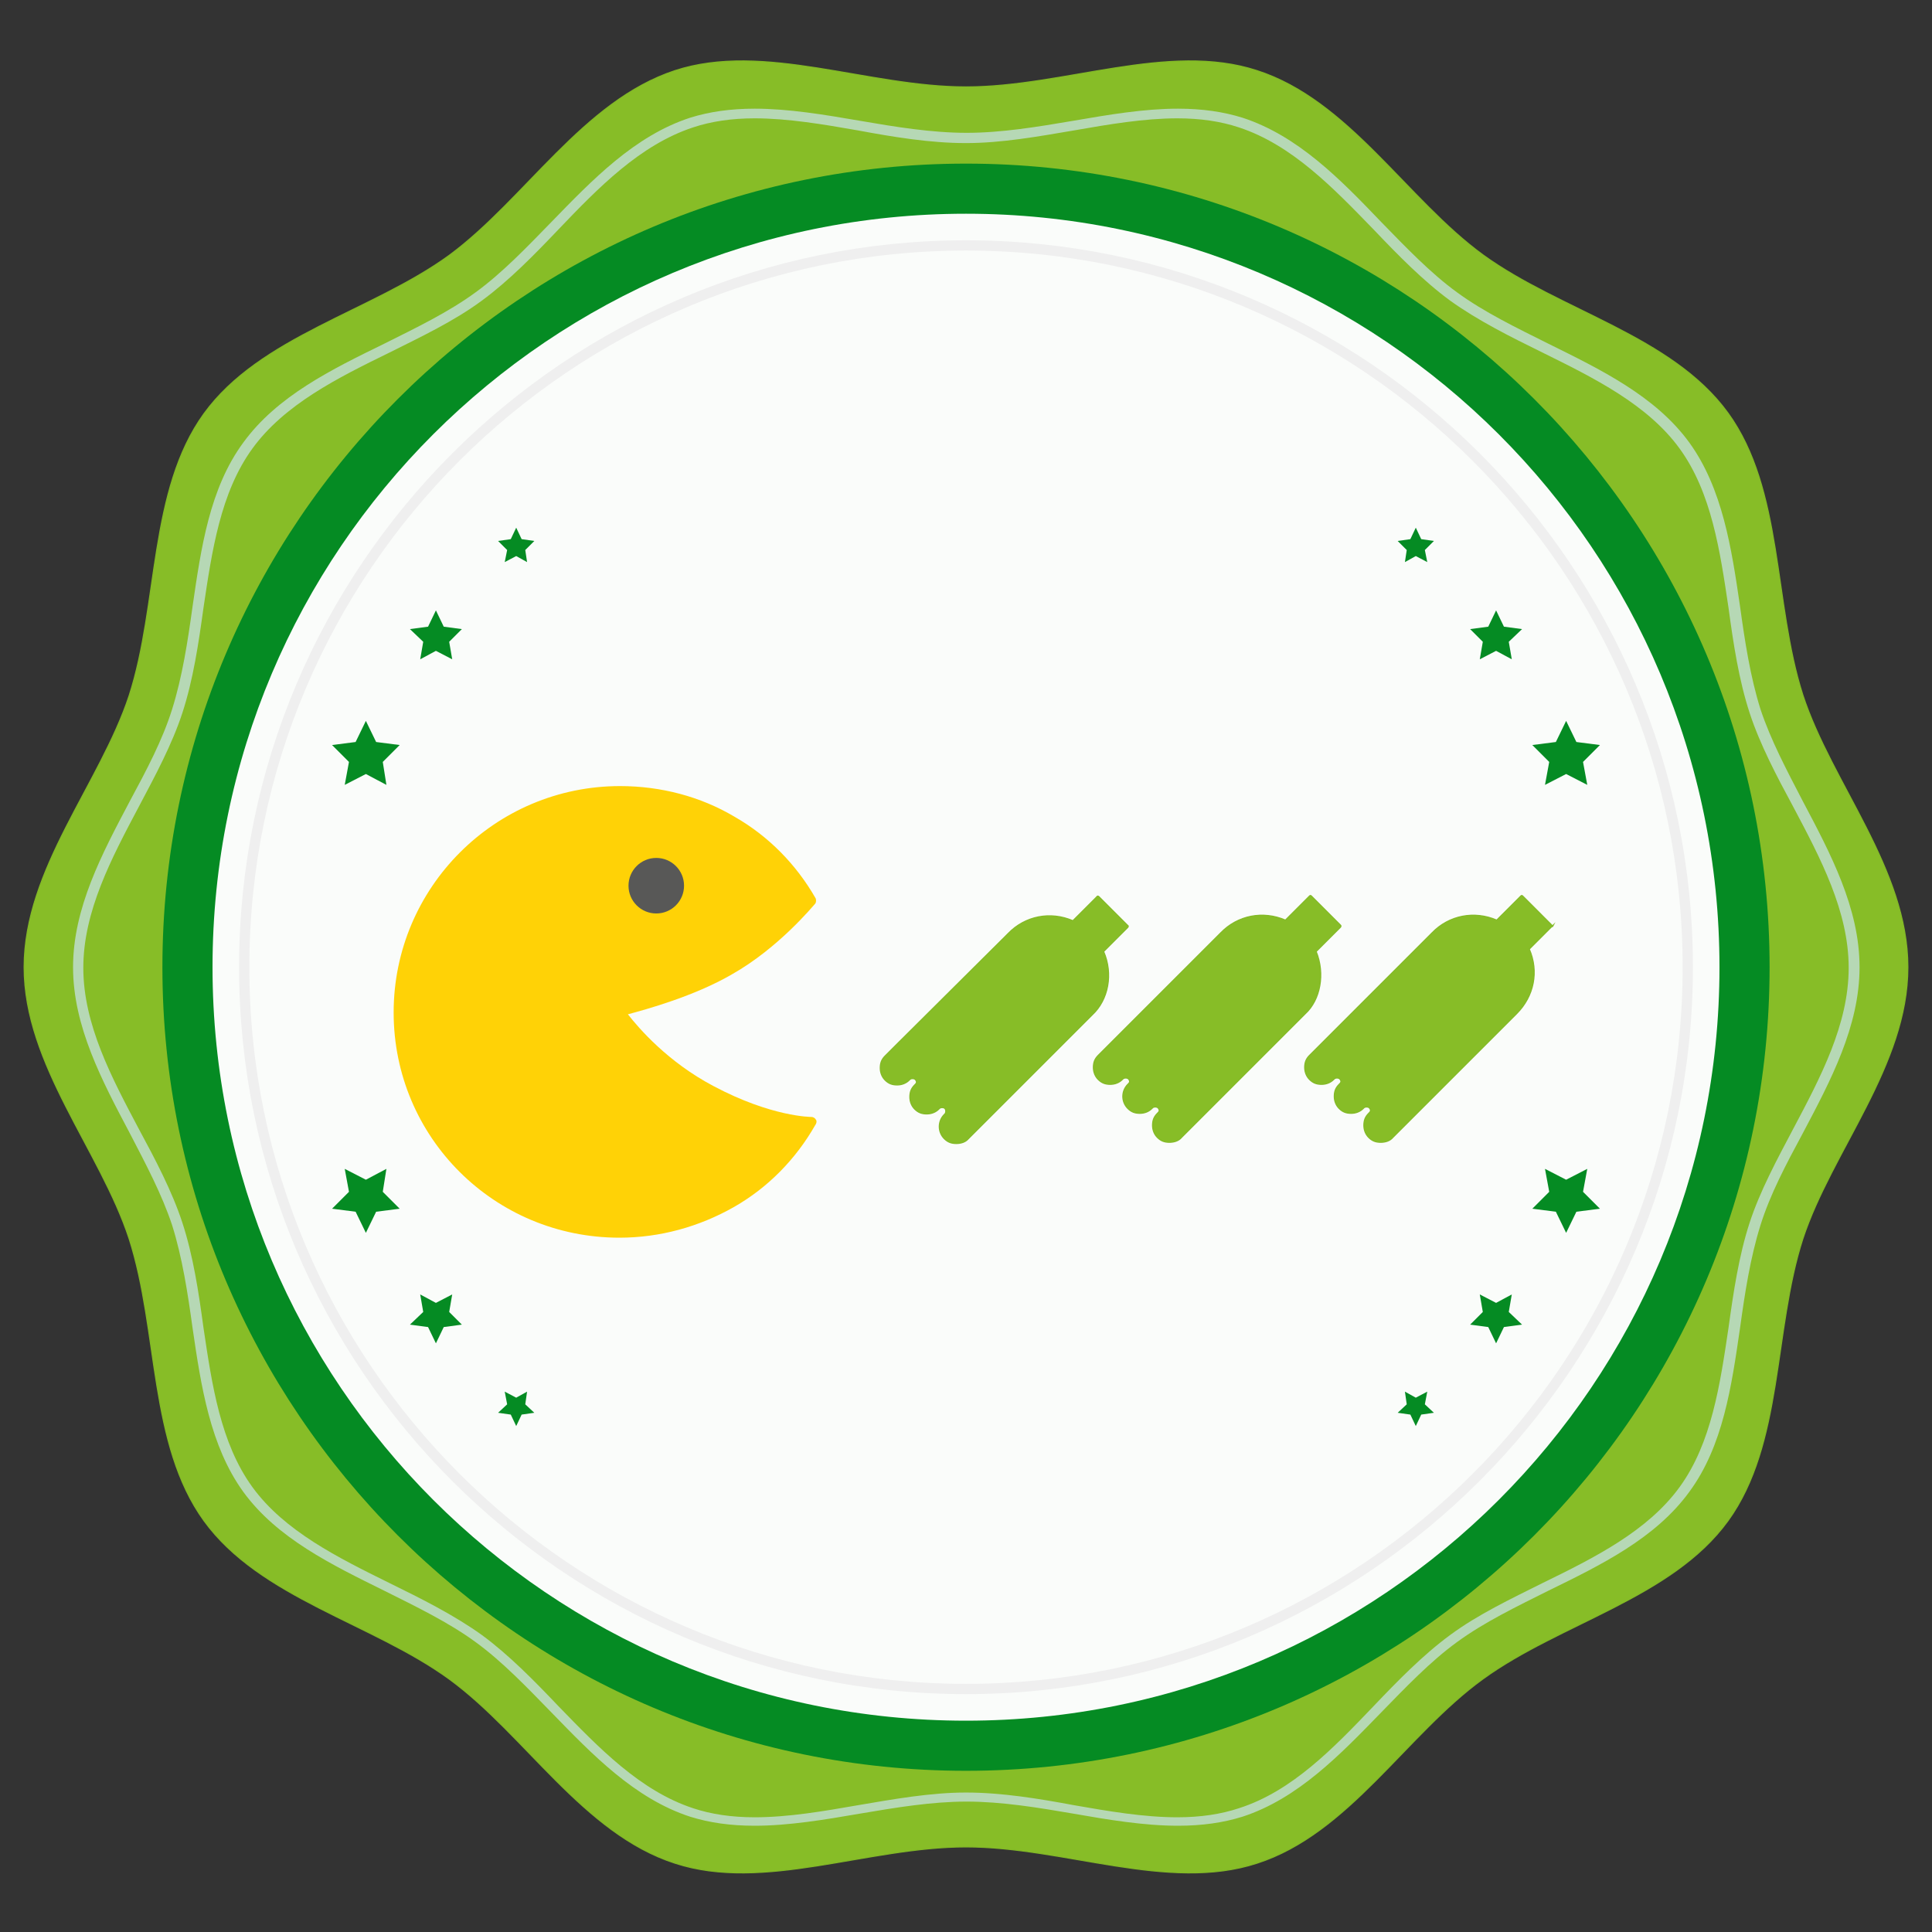 <?xml version="1.0" encoding="UTF-8"?> <svg xmlns="http://www.w3.org/2000/svg" xmlns:xlink="http://www.w3.org/1999/xlink" version="1.1" x="0px" y="0px" viewBox="0 0 320 320" style="enable-background:new 0 0 320 320;" xml:space="preserve"><rect x="0" y="0" width="320" height="320" fill="#333333" stroke="none"/> <style type="text/css"> .st0{fill:#87BD27;stroke:#83BA26;stroke-width:0.186;stroke-miterlimit:10;} .st1{fill:#058B23;} .st2{fill:#FAFCFA;} .st3{fill:#EFEFEF;} .st4{fill:#B6D8B5;} .st5{fill:#FFD206;} .st6{fill:#585857;} .st7{fill:#87BD27;stroke:#83BA26;stroke-width:0.182;stroke-miterlimit:10;} </style> <g id="Layer_2"> <path class="st0" d="M316,160.2c0,16.3-12.6,30.4-17.4,45c-4.9,15.2-3.2,34-12.4,46.7c-9.3,12.8-27.8,16.9-40.6,26.2 c-12.7,9.2-22.2,25.6-37.4,30.5c-14.7,4.8-31.9-2.7-48.2-2.7c-16.3,0-33.5,7.5-48.2,2.7c-15.2-4.9-24.8-21.3-37.4-30.5 c-12.8-9.3-31.3-13.4-40.6-26.2c-9.2-12.7-7.5-31.4-12.4-46.7C16.6,190.5,4,176.4,4,160.2c0-16.3,12.6-30.4,17.4-45 c4.9-15.2,3.2-34,12.4-46.7c9.3-12.8,27.8-16.9,40.6-26.2C87,33,96.6,16.7,111.8,11.7c14.7-4.8,31.9,2.7,48.2,2.7 c16.3,0,33.5-7.5,48.2-2.7c15.2,4.9,24.8,21.3,37.4,30.5c12.8,9.3,31.3,13.4,40.6,26.2c9.2,12.7,7.5,31.4,12.4,46.7 C303.4,129.8,316,143.9,316,160.2z"></path> <path class="st1" d="M293.1,160.2c0,73.5-59.6,133.1-133.1,133.1c-73.5,0-133.1-59.6-133.1-133.1C26.9,86.7,86.5,27.1,160,27.1 C233.5,27.1,293.1,86.7,293.1,160.2z"></path> <path class="st2" d="M284.8,160.2c0,68.9-55.9,124.8-124.8,124.8c-68.9,0-124.8-55.9-124.8-124.8C35.2,91.2,91.1,35.4,160,35.4 C228.9,35.4,284.8,91.2,284.8,160.2z"></path> <g> <path class="st3" d="M160,280.6c-66.4,0-120.4-54-120.4-120.4c0-66.4,54-120.4,120.4-120.4s120.4,54,120.4,120.4 C280.4,226.5,226.4,280.6,160,280.6z M160,41.5c-65.4,0-118.7,53.2-118.7,118.7c0,65.4,53.2,118.7,118.7,118.7 s118.7-53.2,118.7-118.7C278.7,94.7,225.4,41.5,160,41.5z"></path> </g> <g> <path class="st4" d="M125,302.4c-4,0-7.5-0.5-10.7-1.5c-9.2-3-16.2-10.3-23-17.3c-4-4.1-8.1-8.4-12.5-11.6 c-4.5-3.3-9.9-5.9-15.1-8.5c-8.7-4.3-17.8-8.7-23.4-16.4c-5.5-7.6-7-17.5-8.4-27.1c-0.8-5.8-1.7-11.7-3.4-17.1 c-1.7-5.1-4.3-10-7-15.2c-4.6-8.7-9.4-17.7-9.4-27.5c0-9.8,4.8-18.8,9.4-27.5c2.8-5.2,5.4-10.1,7-15.2c1.7-5.4,2.6-11.3,3.4-17.1 c1.4-9.6,2.8-19.5,8.4-27.1c5.6-7.7,14.6-12.1,23.4-16.4c5.2-2.6,10.6-5.2,15.1-8.5c4.4-3.2,8.5-7.5,12.5-11.6 c6.8-7,13.8-14.3,23-17.3c3.2-1,6.7-1.5,10.7-1.5c5.6,0,11.6,1,17.4,2c5.8,1,11.9,2,17.7,2c5.8,0,11.8-1,17.7-2 c5.8-1,11.7-2,17.3-2c4,0,7.5,0.5,10.7,1.5c9.2,3,16.2,10.2,23,17.3c4,4.1,8.1,8.4,12.5,11.6c4.5,3.3,9.9,5.9,15.1,8.5 c8.7,4.3,17.8,8.7,23.4,16.4c5.5,7.6,7,17.5,8.4,27.1c0.8,5.8,1.7,11.7,3.4,17.1c1.7,5.1,4.3,10,7,15.2c4.6,8.7,9.4,17.7,9.4,27.5 c0,9.8-4.8,18.8-9.4,27.5c-2.8,5.2-5.4,10.1-7,15.2c-1.7,5.4-2.6,11.3-3.4,17.1c-1.4,9.6-2.8,19.5-8.4,27.1 c-5.6,7.7-14.6,12.1-23.4,16.4c-5.2,2.6-10.6,5.2-15.1,8.5c-4.4,3.2-8.5,7.5-12.5,11.6c-6.8,7-13.8,14.3-23,17.3 c-3.2,1-6.7,1.5-10.7,1.5c-5.6,0-11.6-1-17.3-2c-5.8-1-11.9-2-17.7-2c-5.8,0-11.8,1-17.7,2C136.6,301.4,130.6,302.4,125,302.4z M125,19.6c-3.8,0-7.2,0.5-10.2,1.5c-8.8,2.9-15.7,10-22.3,16.9c-4,4.2-8.2,8.5-12.7,11.8c-4.6,3.4-10.1,6-15.3,8.6 c-8.6,4.2-17.4,8.6-22.7,15.9c-5.3,7.3-6.7,17-8.1,26.4c-0.8,5.8-1.7,11.9-3.5,17.4c-1.7,5.2-4.5,10.4-7.2,15.5 c-4.5,8.5-9.2,17.3-9.2,26.7c0,9.4,4.7,18.2,9.2,26.7c2.7,5,5.5,10.3,7.2,15.5c1.8,5.5,2.7,11.5,3.5,17.4 c1.4,9.4,2.8,19.1,8.1,26.4c5.3,7.3,14.2,11.7,22.7,15.9c5.3,2.6,10.7,5.3,15.3,8.6c4.5,3.3,8.7,7.6,12.7,11.8 c6.7,6.9,13.5,14,22.3,16.9c3,1,6.4,1.5,10.2,1.5c5.5,0,11.4-1,17.1-2c5.9-1,12-2.1,17.9-2.1c5.9,0,12,1,17.9,2.1 c5.7,1,11.6,2,17.1,2c3.8,0,7.2-0.5,10.2-1.5c8.8-2.8,15.7-10,22.3-16.9c4-4.2,8.2-8.5,12.7-11.8c4.6-3.4,10.1-6,15.3-8.6 c8.6-4.2,17.4-8.6,22.7-15.9c5.3-7.3,6.7-17,8.1-26.4c0.8-5.8,1.7-11.9,3.5-17.4c1.7-5.2,4.5-10.4,7.2-15.5 c4.5-8.5,9.2-17.3,9.2-26.7c0-9.4-4.7-18.2-9.2-26.7c-2.7-5-5.5-10.3-7.2-15.5c-1.8-5.5-2.7-11.5-3.5-17.4 c-1.4-9.4-2.8-19.1-8.1-26.4c-5.3-7.3-14.2-11.7-22.7-15.9c-5.3-2.6-10.7-5.3-15.3-8.6c-4.5-3.3-8.7-7.6-12.7-11.8 c-6.7-6.9-13.5-14-22.3-16.9c-3-1-6.4-1.5-10.2-1.5c-5.5,0-11.4,1-17.1,2c-5.9,1-12,2.1-17.9,2.1c-5.9,0-12-1-17.9-2.1 C136.4,20.6,130.5,19.6,125,19.6z"></path> </g> <g> <g> <polygon class="st1" points="234.5,87.4 235.4,89.3 237.5,89.6 236,91.1 236.4,93.1 234.5,92.1 232.7,93.1 233,91.1 231.5,89.6 233.6,89.3 "></polygon> <polygon class="st1" points="247.8,101.1 249.1,103.8 252.1,104.2 249.9,106.3 250.4,109.2 247.8,107.8 245.1,109.2 245.6,106.3 243.5,104.2 246.5,103.8 "></polygon> <polygon class="st1" points="259.4,119.4 261.1,122.9 265,123.4 262.2,126.2 262.9,130 259.4,128.2 255.9,130 256.6,126.2 253.8,123.4 257.7,122.9 "></polygon> </g> <g> <polygon class="st1" points="85.5,87.4 84.6,89.3 82.5,89.6 84,91.1 83.6,93.1 85.5,92.1 87.3,93.1 87,91.1 88.5,89.6 86.4,89.3 "></polygon> <polygon class="st1" points="72.2,101.1 70.9,103.8 67.9,104.2 70.1,106.3 69.6,109.2 72.2,107.8 74.9,109.2 74.4,106.3 76.5,104.2 73.5,103.8 "></polygon> <polygon class="st1" points="60.6,119.4 58.9,122.9 55,123.4 57.8,126.2 57.1,130 60.6,128.2 64,130 63.4,126.2 66.2,123.4 62.3,122.9 "></polygon> </g> </g> <g> <g> <polygon class="st1" points="85.5,236.2 84.6,234.3 82.5,234 84,232.6 83.6,230.5 85.5,231.5 87.3,230.5 87,232.6 88.5,234 86.4,234.3 "></polygon> <polygon class="st1" points="72.2,222.5 70.9,219.8 67.9,219.4 70.1,217.3 69.6,214.4 72.2,215.8 74.9,214.4 74.4,217.3 76.5,219.4 73.5,219.8 "></polygon> <polygon class="st1" points="60.6,204.2 58.9,200.7 55,200.2 57.8,197.4 57.1,193.6 60.6,195.4 64,193.6 63.4,197.4 66.2,200.2 62.3,200.7 "></polygon> </g> <g> <polygon class="st1" points="234.5,236.2 235.4,234.3 237.5,234 236,232.6 236.4,230.5 234.5,231.5 232.7,230.5 233,232.6 231.5,234 233.6,234.3 "></polygon> <polygon class="st1" points="247.8,222.5 249.1,219.8 252.1,219.4 249.9,217.3 250.4,214.4 247.8,215.8 245.1,214.4 245.6,217.3 243.5,219.4 246.5,219.8 "></polygon> <polygon class="st1" points="259.4,204.2 261.1,200.7 265,200.2 262.2,197.4 262.9,193.6 259.4,195.4 255.9,193.6 256.6,197.4 253.8,200.2 257.7,200.7 "></polygon> </g> </g> </g> <g id="Слой_1"> <g> <path class="st5" d="M135.1,185.4c-0.1-0.2-0.4-0.4-0.7-0.4l0,0c-0.1,0-6.6,0-16.2-5.1c-7.6-4-12.4-9.6-14.2-11.9 c3-0.8,11-3,17.2-6.6c7.8-4.4,13.5-11.4,13.8-11.7c0.2-0.2,0.2-0.7,0.1-0.9c-3.2-5.6-7.8-10.3-13.4-13.5c-5.7-3.4-12.3-5.1-19-5.1 c-20.7,0-37.5,16.8-37.5,37.5S81.9,205,102.6,205c6.7,0,13.2-1.8,19-5.1c5.6-3.2,10.2-7.9,13.4-13.5 C135.3,186,135.3,185.6,135.1,185.4z"></path> <circle class="st6" cx="108.7" cy="146.7" r="4.6"></circle> <g> <path class="st7" d="M182.8,157.6l4-4c0.1-0.1,0.1-0.3,0-0.3l-4.8-4.8c-0.1-0.1-0.3-0.1-0.3,0l-4,4c-3.7-1.6-7.9-0.8-10.7,2.1 l-0.3,0.3l0,0l-17.8,17.7l0,0l-2.3,2.3c-0.6,0.6-0.8,1.2-0.8,2c0,0.8,0.3,1.5,0.8,2c0.6,0.6,1.2,0.8,2,0.8l0,0 c0.8,0,1.5-0.3,2-0.8l0.1-0.1c0.2-0.2,0.7-0.2,0.9,0c0.1,0.1,0.2,0.3,0.2,0.4c0,0.2-0.1,0.3-0.2,0.4l0,0l-0.1,0.1 c-0.6,0.6-0.8,1.2-0.8,2c0,0.8,0.3,1.5,0.8,2c0.6,0.6,1.2,0.8,2,0.8l0,0c0.8,0,1.5-0.3,2-0.8l0.1-0.1c0.2-0.2,0.7-0.2,0.9,0 c0.2,0.2,0.2,0.7,0,0.9l-0.1,0.1c-1.1,1.1-1.1,2.9,0,4c0.6,0.6,1.2,0.8,2,0.8c0.7,0,1.5-0.2,2-0.8l20.5-20.5 C183.6,165.6,184.4,161.3,182.8,157.6z"></path> <path class="st7" d="M218,157.6l4-4c0,0,0.1-0.1,0.1-0.2s0-0.1-0.1-0.2l-4.8-4.8c-0.1-0.1-0.2-0.1-0.3,0l-4,4 c-3.7-1.6-7.9-0.8-10.7,2.1l-0.3,0.3l0,0l-17.7,17.7l0,0l-2.3,2.3c-0.6,0.6-0.8,1.2-0.8,2c0,0.8,0.3,1.5,0.8,2 c0.6,0.6,1.2,0.8,2,0.8l0,0c0.8,0,1.5-0.3,2-0.8l0.1-0.1c0.2-0.2,0.7-0.2,0.9,0c0.1,0.1,0.2,0.3,0.2,0.4c0,0.2-0.1,0.3-0.2,0.4 l0,0l-0.1,0.1c-1.1,1.1-1.1,2.9,0,4c0.6,0.6,1.2,0.8,2,0.8l0,0c0.8,0,1.5-0.3,2-0.8l0.1-0.1c0.2-0.2,0.7-0.2,0.9,0 c0.1,0.1,0.2,0.3,0.2,0.4c0,0.2-0.1,0.3-0.2,0.4l-0.1,0.1c-0.6,0.6-0.8,1.2-0.8,2c0,0.8,0.3,1.5,0.8,2c0.6,0.6,1.2,0.8,2,0.8 c0.7,0,1.5-0.2,2-0.8l20.5-20.5C218.7,165.6,219.5,161.3,218,157.6z"></path> <path class="st7" d="M257.1,153.4c0-0.1,0-0.1-0.1-0.2l-4.8-4.8c-0.1-0.1-0.2-0.1-0.3,0l-4,4c-3.7-1.6-7.9-0.8-10.7,2.1l-0.3,0.3 l0,0l-17.7,17.7l0,0l-2.3,2.3c-0.6,0.6-0.8,1.2-0.8,2c0,0.8,0.3,1.5,0.8,2c0.6,0.6,1.2,0.8,2,0.8l0,0c0.8,0,1.5-0.3,2-0.8 l0.1-0.1c0.2-0.2,0.7-0.2,0.9,0c0.1,0.1,0.2,0.3,0.2,0.4c0,0.2-0.1,0.3-0.2,0.4l0,0l-0.1,0.1c-0.6,0.6-0.8,1.2-0.8,2 s0.3,1.5,0.8,2c0.6,0.6,1.2,0.8,2,0.8l0,0c0.8,0,1.5-0.3,2-0.8l0.1-0.1c0.2-0.2,0.7-0.2,0.9,0c0.1,0.1,0.2,0.3,0.2,0.4 c0,0.2-0.1,0.3-0.2,0.4l-0.1,0.1c-0.6,0.6-0.8,1.2-0.8,2c0,0.8,0.3,1.5,0.8,2c0.6,0.6,1.2,0.8,2,0.8c0.7,0,1.5-0.2,2-0.8 l20.5-20.5c2.9-2.9,3.7-7,2.1-10.7l4-4C257.1,153.6,257.1,153.5,257.1,153.4z"></path> </g> </g> </g> </svg> 